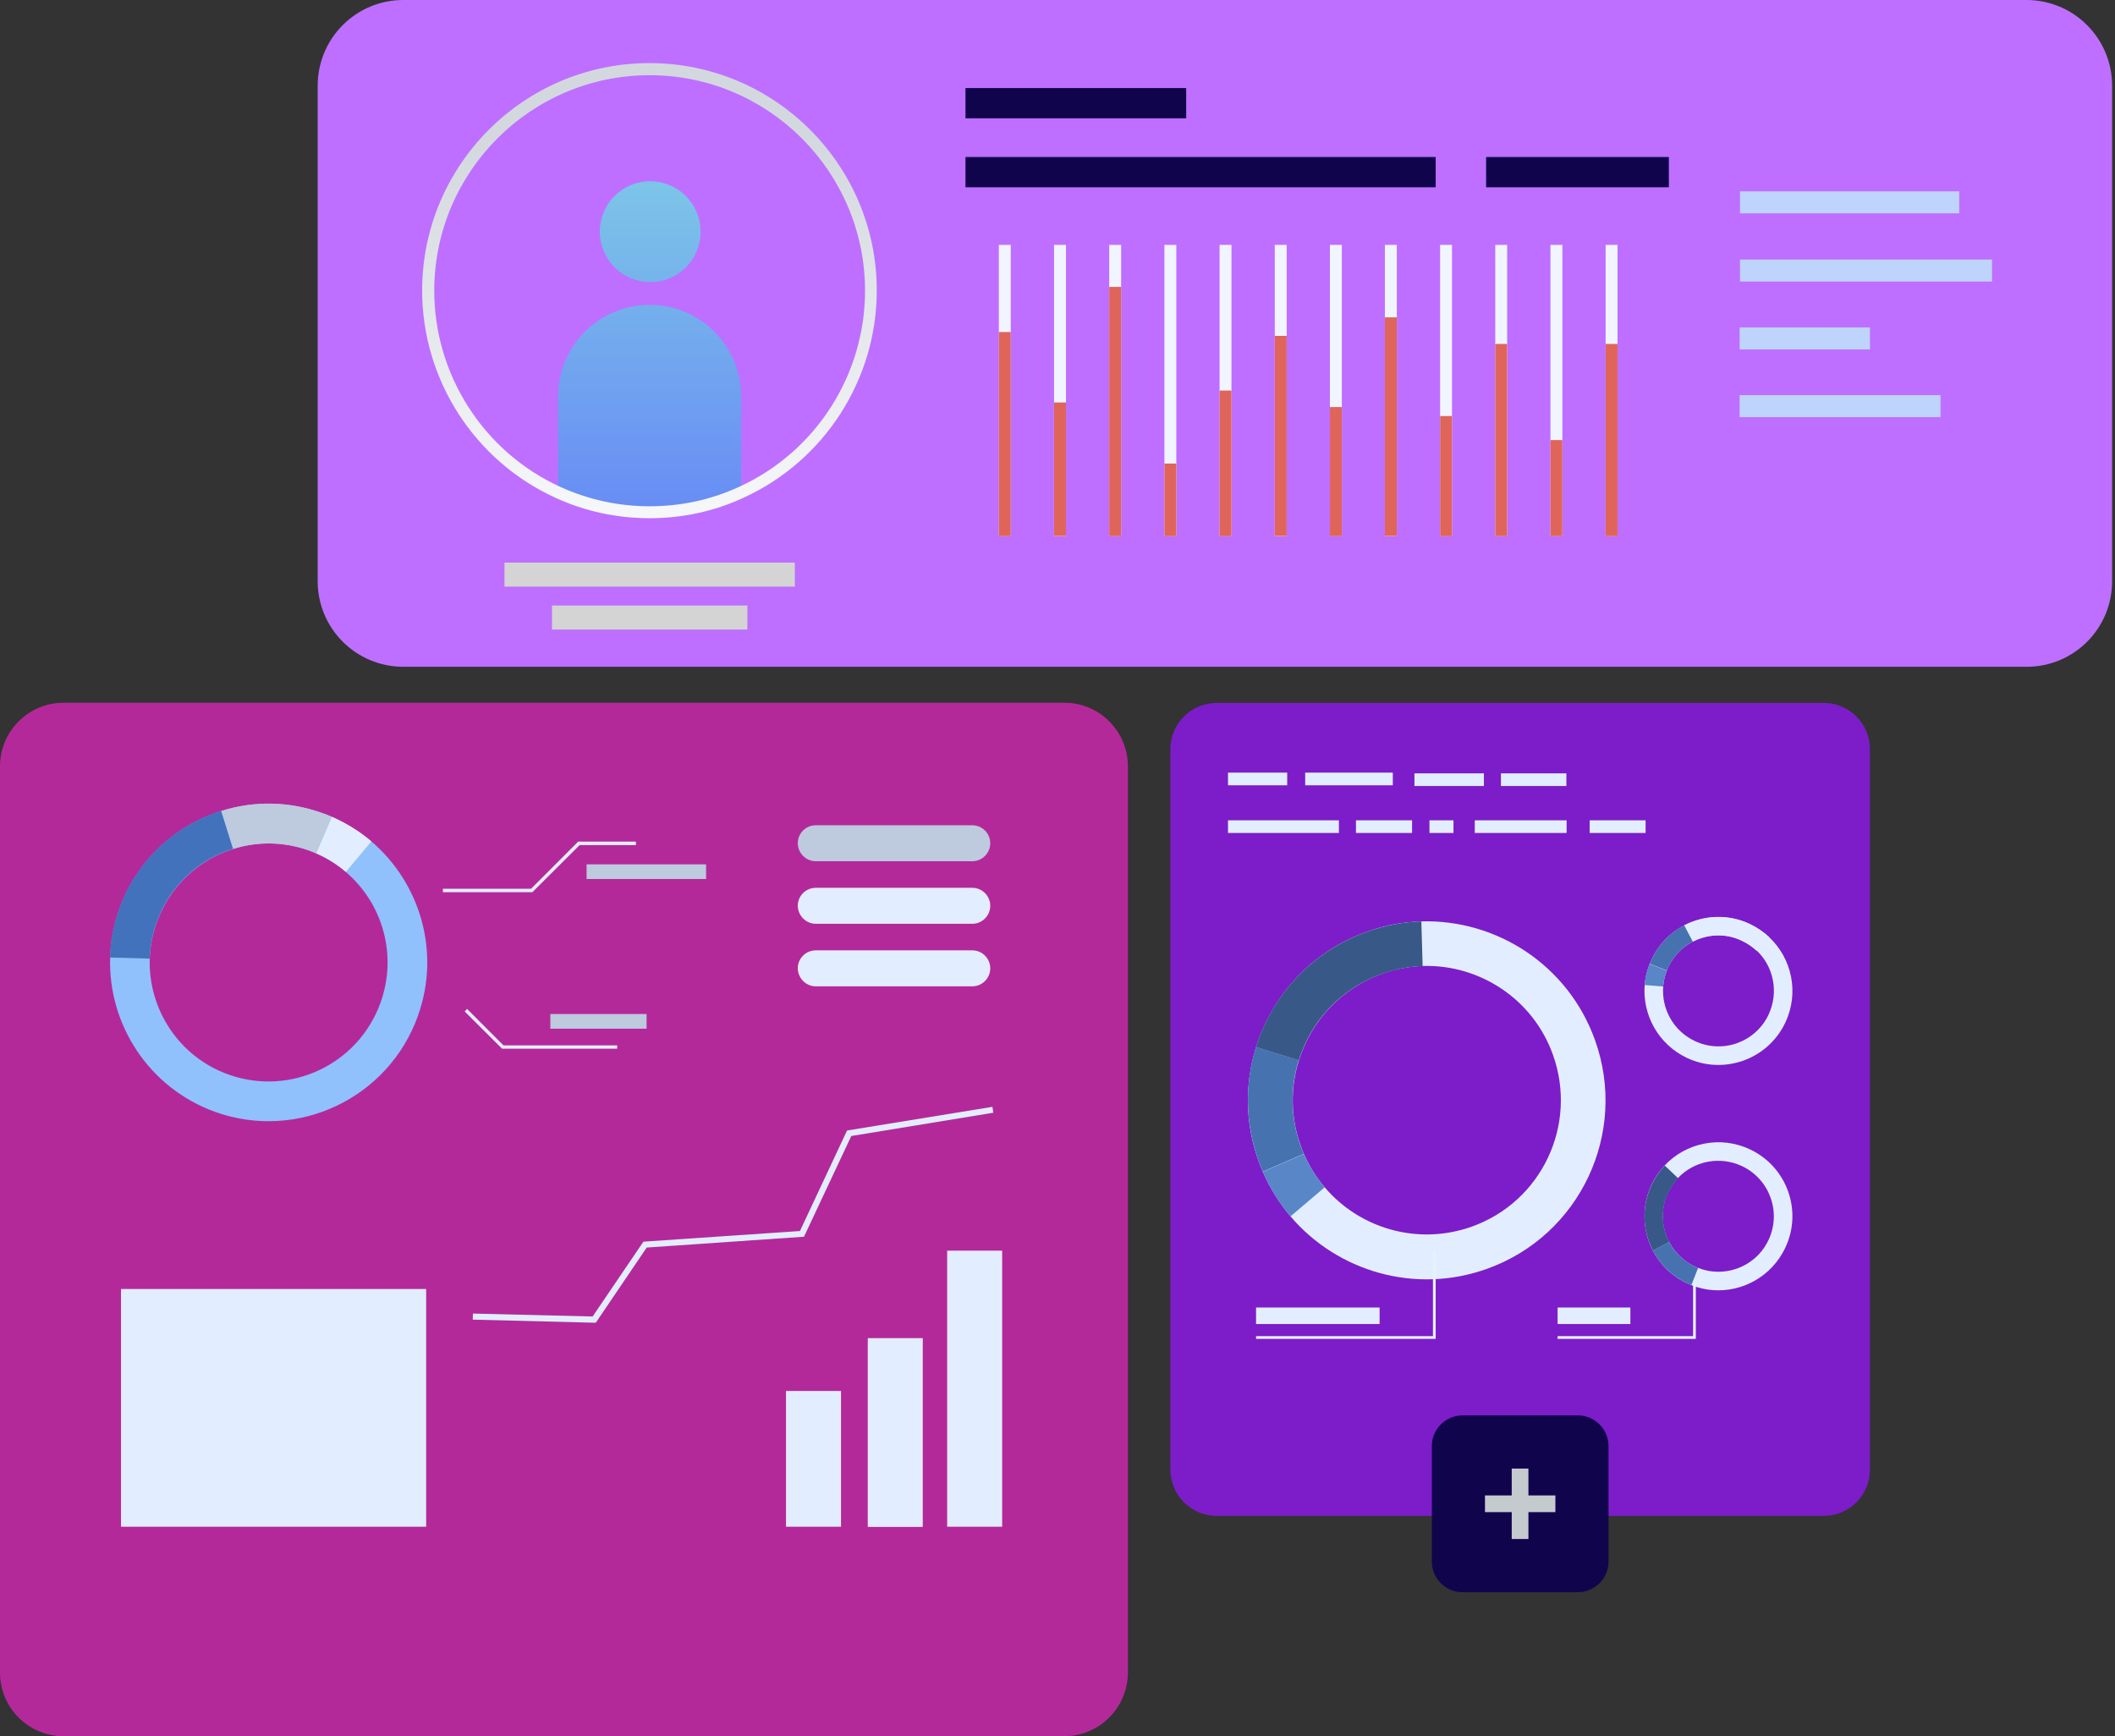 <svg xmlns="http://www.w3.org/2000/svg" width="402" height="330" viewBox="0 0 402 330" fill="none"><rect x="0" y="0" width="402" height="330" fill="#333333" stroke="none"/><path d="M346.638 288.127H231.241C226.398 288.127 222.461 284.187 222.461 279.341V142.39C222.461 137.544 226.398 133.604 231.241 133.604H346.638C351.481 133.604 355.419 137.544 355.419 142.39V279.341C355.419 284.187 351.481 288.127 346.638 288.127Z" fill="#7C1DC9"></path><path d="M303.161 197.686C298.074 183.461 284.485 174.71 270.165 175.128C266.681 175.233 263.197 175.861 259.747 177.116C249.295 180.846 241.838 189.179 238.738 199.011C236.612 205.81 236.577 213.376 239.19 220.593C239.434 221.325 239.713 222.022 240.027 222.719C241.386 225.857 243.162 228.681 245.288 231.192C254.173 241.651 268.946 246.079 282.639 241.163C300.304 234.853 309.502 215.363 303.161 197.686ZM279.747 233.144C269.468 236.805 258.423 233.493 251.768 225.648C250.166 223.765 248.842 221.639 247.831 219.303C247.622 218.78 247.378 218.257 247.204 217.699C245.253 212.26 245.288 206.612 246.891 201.521C249.19 194.165 254.8 187.924 262.639 185.1C265.218 184.158 267.866 183.705 270.444 183.601C281.175 183.287 291.384 189.841 295.182 200.51C299.92 213.829 293.022 228.403 279.747 233.144Z" fill="#E2EEFF"></path><path d="M246.849 201.556L238.73 199.011C241.797 189.179 249.288 180.881 259.74 177.116C263.19 175.895 266.709 175.233 270.158 175.128L270.402 183.636C267.789 183.705 265.176 184.193 262.597 185.135C254.758 187.924 249.148 194.165 246.849 201.556Z" fill="#385988"></path><path d="M247.827 219.303L240.022 222.685C239.708 221.987 239.43 221.29 239.186 220.558C236.608 213.306 236.608 205.775 238.733 198.976L246.851 201.521C245.248 206.612 245.248 212.26 247.165 217.699C247.374 218.257 247.583 218.78 247.827 219.303Z" fill="#4772B0"></path><path d="M245.289 231.192C243.163 228.716 241.386 225.857 240.027 222.72L247.832 219.338C248.842 221.674 250.201 223.8 251.769 225.683L245.289 231.192Z" fill="#5886C7"></path><path d="M332.628 218.466C326.983 215.781 320.433 217.211 316.391 221.534C315.416 222.58 314.579 223.8 313.917 225.16C311.966 229.309 312.21 233.946 314.161 237.712C315.52 240.326 317.715 242.523 320.607 243.883C320.886 244.022 321.165 244.127 321.478 244.266C322.802 244.789 324.126 245.103 325.485 245.208C331.129 245.661 336.739 242.628 339.317 237.189C342.662 230.181 339.666 221.778 332.628 218.466ZM336.147 235.689C334.23 239.769 330.015 242.035 325.764 241.686C324.753 241.616 323.743 241.372 322.767 240.989C322.558 240.919 322.349 240.815 322.105 240.71C319.945 239.699 318.308 238.025 317.262 236.073C315.764 233.249 315.59 229.762 317.053 226.659C317.541 225.648 318.168 224.707 318.9 223.94C321.931 220.697 326.844 219.651 331.095 221.639C336.391 224.149 338.621 230.425 336.147 235.689Z" fill="#E2EEFF"></path><path d="M317.288 236.073L314.187 237.712C312.201 233.946 311.957 229.309 313.943 225.16C314.605 223.8 315.442 222.58 316.417 221.534L318.961 223.94C318.229 224.707 317.602 225.648 317.114 226.659C315.616 229.762 315.79 233.249 317.288 236.073Z" fill="#385988"></path><path d="M322.766 240.989L321.477 244.266C321.198 244.162 320.885 244.022 320.606 243.883C317.749 242.523 315.519 240.326 314.16 237.712L317.261 236.073C318.272 238.025 319.944 239.699 322.104 240.71C322.313 240.815 322.557 240.919 322.766 240.989Z" fill="#4772B0"></path><path d="M339.331 194.374C342.014 188.726 340.585 182.171 336.265 178.127C335.22 177.151 334 176.314 332.641 175.651C328.495 173.699 323.861 173.943 320.098 175.895C317.485 177.255 315.29 179.452 313.931 182.345C313.792 182.624 313.687 182.938 313.548 183.217C313.025 184.542 312.711 185.867 312.607 187.227C312.154 192.875 315.185 198.488 320.621 201.068C327.624 204.38 336.021 201.382 339.331 194.374ZM322.119 197.86C318.042 195.943 315.778 191.724 316.126 187.471C316.196 186.46 316.44 185.448 316.823 184.472C316.927 184.263 316.997 184.054 317.102 183.81C318.112 181.648 319.784 180.009 321.736 178.964C324.558 177.499 328.042 177.29 331.143 178.789C332.153 179.277 333.094 179.905 333.861 180.637C337.101 183.67 338.146 188.586 336.16 192.84C333.686 198.105 327.38 200.371 322.119 197.86Z" fill="#E2EEFF"></path><path d="M321.739 178.998L320.102 175.895C323.865 173.908 328.499 173.664 332.645 175.651C334.004 176.314 335.223 177.151 336.268 178.127L333.864 180.707C333.063 179.975 332.157 179.347 331.147 178.859C328.046 177.325 324.561 177.534 321.739 178.998Z" fill="#E2EEFF"></path><path d="M316.834 184.472L313.559 183.182C313.663 182.903 313.802 182.59 313.942 182.311C315.301 179.452 317.496 177.22 320.109 175.861L321.747 178.964C319.795 179.975 318.123 181.648 317.112 183.81C317.008 184.054 316.938 184.263 316.834 184.472Z" fill="#4772B0"></path><path d="M312.602 187.227C312.706 185.867 313.02 184.507 313.542 183.217L316.817 184.507C316.434 185.483 316.19 186.494 316.121 187.506L312.602 187.227Z" fill="#5886C7"></path><path d="M322.326 254.482H296.055V253.959H321.803V244.022H322.326V254.482Z" fill="#E5F2FD"></path><path d="M272.884 254.482H238.738V253.959H272.361V237.712H272.884V254.482Z" fill="#E5F2FD"></path><path d="M262.222 248.52H238.738V251.658H262.222V248.52Z" fill="#E2EEFF"></path><path d="M309.887 248.52H296.055V251.658H309.887V248.52Z" fill="#E2EEFF"></path><path d="M244.66 146.853H233.406V149.258H244.66V146.853Z" fill="#E2EEFF"></path><path d="M297.768 155.918H280.312V158.323H297.768V155.918Z" fill="#E2EEFF"></path><path d="M268.392 155.918H257.73V158.323H268.392V155.918Z" fill="#E2EEFF"></path><path d="M254.486 155.918H233.406V158.323H254.486V155.918Z" fill="#E2EEFF"></path><path d="M264.733 146.853H248.078V149.258H264.733V146.853Z" fill="#E2EEFF"></path><path d="M276.264 155.918H271.699V158.323H276.264V155.918Z" fill="#E2EEFF"></path><path d="M297.724 146.992H285.285V149.398H297.724V146.992Z" fill="#E2EEFF"></path><path d="M312.779 155.918H302.152V158.323H312.779V155.918Z" fill="#E2EEFF"></path><path d="M282.049 146.992H268.844V149.398H282.049V146.992Z" fill="#E2EEFF"></path><path d="M385.212 126.735H76.65C67.661 126.735 60.379 119.448 60.379 110.453V16.317C60.379 7.287 67.661 0 76.65 0H385.177C394.167 0 401.449 7.287 401.449 16.282V110.418C401.484 119.448 394.201 126.735 385.212 126.735Z" fill="#BE6FFF"></path><path d="M372.394 36.364H330.723V40.548H372.394V36.364Z" fill="#BFD4FC"></path><path d="M378.631 49.334H330.723V53.518H378.631V49.334Z" fill="#BFD4FC"></path><path d="M355.425 62.234H330.652V66.418H355.425V62.234Z" fill="#BFD4FC"></path><path d="M368.839 75.1H330.652V79.284H368.839V75.1Z" fill="#BFD4FC"></path><path d="M206.125 274.878H78.254V279.166H206.125V274.878Z" fill="#10054D"></path><path d="M173.234 254.9H78.254V259.189H173.234V254.9Z" fill="url(#paint0_linear_1409_1328)"></path><path d="M180.864 264.872H78.254V269.16H180.864V264.872Z" fill="url(#paint1_linear_1409_1328)"></path><path d="M144.837 274.878H78.254V279.166H144.837V274.878Z" fill="url(#paint2_linear_1409_1328)"></path><path d="M142.056 115.09H104.914V119.658H142.056V115.09Z" fill="#D4D4D4"></path><path d="M151.077 106.932H95.887V111.499H151.077V106.932Z" fill="#D4D4D4"></path><path d="M133.167 44.035C133.167 49.334 128.882 53.623 123.585 53.623C118.289 53.623 114.004 49.334 114.004 44.035C114.004 38.735 118.289 34.447 123.585 34.447C128.847 34.447 133.167 38.735 133.167 44.035Z" fill="url(#paint3_linear_1409_1328)"></path><path d="M140.862 75.344V93.613C135.566 96.019 129.678 97.379 123.476 97.379C117.274 97.379 111.386 96.054 106.09 93.613V75.344C106.09 65.721 113.86 57.946 123.476 57.946C133.093 57.946 140.862 65.756 140.862 75.344Z" fill="url(#paint4_linear_1409_1328)"></path><path d="M272.882 29.845H183.512V35.597H272.882V29.845Z" fill="#10054D"></path><path d="M317.202 29.845H282.465V35.597H317.202V29.845Z" fill="#10054D"></path><path d="M225.462 16.735H183.512V22.488H225.462V16.735Z" fill="#10054D"></path><path d="M123.477 98.494C117.241 98.494 111.248 97.204 105.603 94.624C90.203 87.616 80.238 72.171 80.238 55.227C80.238 31.379 99.611 11.994 123.443 11.994C147.275 11.994 166.647 31.379 166.647 55.227C166.647 72.136 156.682 87.616 141.282 94.624C135.707 97.204 129.714 98.494 123.477 98.494ZM123.477 14.295C100.9 14.295 82.538 32.669 82.538 55.261C82.538 71.299 91.98 85.943 106.544 92.567C111.875 94.973 117.554 96.228 123.477 96.228C129.366 96.228 135.08 95.008 140.411 92.567C155.01 85.943 164.417 71.299 164.417 55.261C164.417 32.669 146.055 14.295 123.477 14.295Z" fill="url(#paint5_linear_1409_1328)"></path><path d="M299.883 302.631H278.002C274.762 302.631 272.148 300.016 272.148 296.773V274.878C272.148 271.635 274.762 269.021 278.002 269.021H299.883C303.123 269.021 305.736 271.635 305.736 274.878V296.773C305.736 300.016 303.123 302.631 299.883 302.631Z" fill="#10054D"></path><path d="M290.507 279.131H287.336V292.52H290.507V279.131Z" fill="#C5CACF"></path><path d="M295.633 287.41V284.237H282.253V287.41H295.633Z" fill="#C5CACF"></path><path d="M192.116 46.545H189.852V101.911H192.116V46.545Z" fill="#F0F5FF"></path><path d="M202.608 46.545H200.344V101.911H202.608V46.545Z" fill="#F0F5FF"></path><path d="M213.093 46.545H210.828V101.911H213.093V46.545Z" fill="#F0F5FF"></path><path d="M223.585 46.545H221.32V101.911H223.585V46.545Z" fill="#F0F5FF"></path><path d="M234.069 46.545H231.805V101.911H234.069V46.545Z" fill="#F0F5FF"></path><path d="M244.562 46.545H242.297V101.911H244.562V46.545Z" fill="#F0F5FF"></path><path d="M255.046 46.545H252.781V101.911H255.046V46.545Z" fill="#F0F5FF"></path><path d="M265.491 46.545H263.227V101.911H265.491V46.545Z" fill="#F0F5FF"></path><path d="M275.983 46.545H273.719V101.911H275.983V46.545Z" fill="#F0F5FF"></path><path d="M286.468 46.545H284.203V101.911H286.468V46.545Z" fill="#F0F5FF"></path><path d="M296.96 46.545H294.695V101.911H296.96V46.545Z" fill="#F0F5FF"></path><path d="M307.444 46.545H305.18V101.911H307.444V46.545Z" fill="#F0F5FF"></path><path d="M192.116 63.106H189.852V101.911H192.116V63.106Z" fill="#DF655A"></path><path d="M202.608 76.494H200.344V101.876H202.608V76.494Z" fill="#DF655A"></path><path d="M213.093 54.529H210.828V101.911H213.093V54.529Z" fill="#DF655A"></path><path d="M223.585 88.105H221.32V101.911H223.585V88.105Z" fill="#DF655A"></path><path d="M234.069 74.228H231.805V101.911H234.069V74.228Z" fill="#DF655A"></path><path d="M244.562 63.838H242.297V101.876H244.562V63.838Z" fill="#DF655A"></path><path d="M255.046 77.366H252.781V101.911H255.046V77.366Z" fill="#DF655A"></path><path d="M265.491 60.317H263.227V101.876H265.491V60.317Z" fill="#DF655A"></path><path d="M275.983 79.074H273.719V101.911H275.983V79.074Z" fill="#DF655A"></path><path d="M286.468 65.372H284.203V101.911H286.468V65.372Z" fill="#DF655A"></path><path d="M296.96 83.642H294.695V101.911H296.96V83.642Z" fill="#DF655A"></path><path d="M307.444 65.372H305.18V101.911H307.444V65.372Z" fill="#DF655A"></path><path d="M202.259 330H12.09C5.401 330 0 324.596 0 317.902V145.667C0 139.008 5.401 133.569 12.09 133.569H202.293C208.948 133.569 214.384 138.973 214.384 145.667V317.902C214.349 324.596 208.948 330 202.259 330Z" fill="#B4299A"></path><path d="M79.435 193.084C83.791 180.916 79.853 167.841 70.585 159.927C68.39 158.044 65.847 156.475 63.094 155.255C62.467 154.976 61.84 154.732 61.213 154.523C54.802 152.222 48.112 152.222 42.085 154.139C33.374 156.859 25.988 163.518 22.677 172.792C21.597 175.86 21.005 178.963 20.935 182.032C20.552 194.757 28.322 206.821 40.935 211.353C56.579 216.932 73.826 208.773 79.435 193.084ZM43.444 204.241C33.966 200.859 28.183 191.794 28.461 182.276C28.531 179.975 28.949 177.639 29.785 175.338C32.259 168.399 37.799 163.414 44.315 161.357C48.844 159.927 53.861 159.927 58.669 161.635C59.157 161.81 59.61 161.984 60.063 162.193C62.154 163.1 64.035 164.285 65.708 165.715C72.676 171.642 75.603 181.439 72.328 190.574C68.112 202.323 55.185 208.425 43.444 204.241Z" fill="#90C1FC"></path><path d="M44.312 161.322L42.048 154.104C33.337 156.824 25.951 163.483 22.64 172.757C21.56 175.826 20.968 178.929 20.898 181.997L28.459 182.206C28.529 179.905 28.947 177.569 29.783 175.268C32.222 168.364 37.762 163.379 44.312 161.322Z" fill="#4372BD"></path><path d="M60.068 162.193L63.065 155.255C62.437 154.976 61.81 154.732 61.183 154.523C54.772 152.222 48.082 152.222 42.055 154.139L44.319 161.357C48.849 159.927 53.866 159.927 58.674 161.635C59.127 161.81 59.615 161.984 60.068 162.193Z" fill="#BECADE"></path><path d="M70.585 159.927C68.39 158.044 65.847 156.475 63.094 155.255L60.098 162.193C62.188 163.1 64.07 164.285 65.742 165.715L70.585 159.927Z" fill="#E2EEFF"></path><path d="M175.39 254.342H164.938V290.219H175.39V254.342Z" fill="#E2EEFF"></path><path d="M159.851 264.383H149.398V290.184H159.851V264.383Z" fill="#E2EEFF"></path><path d="M81 245H23V290.184H81V245Z" fill="#E2EEFF"></path><path d="M190.48 237.712H180.027V290.184H190.48V237.712Z" fill="#E2EEFF"></path><path d="M188.807 211.493L188.633 210.377L161.003 214.875L152.049 233.981L122.294 236.003L112.642 250.228L89.89 249.67L89.856 250.821L113.235 251.414L122.921 237.119L152.815 235.062L161.804 215.921L188.807 211.493Z" fill="#E2EEFF"></path><path d="M155.047 163.693H184.803C186.684 163.693 188.217 162.158 188.217 160.276C188.217 158.393 186.684 156.859 184.803 156.859H155.047C153.166 156.859 151.633 158.393 151.633 160.276C151.668 162.193 153.201 163.693 155.047 163.693Z" fill="#BECADE"></path><path d="M155.047 175.582H184.803C186.684 175.582 188.217 174.048 188.217 172.165C188.217 170.282 186.684 168.748 184.803 168.748H155.047C153.166 168.748 151.633 170.282 151.633 172.165C151.668 174.048 153.201 175.582 155.047 175.582Z" fill="#E2EEFF"></path><path d="M155.047 187.471H184.803C186.684 187.471 188.217 185.937 188.217 184.054C188.217 182.171 186.684 180.637 184.803 180.637H155.047C153.166 180.637 151.633 182.171 151.633 184.054C151.668 185.937 153.201 187.471 155.047 187.471Z" fill="#E2EEFF"></path><path d="M101.183 169.585H84.18V168.922H100.939L109.893 159.962H120.868V160.624H110.172L101.183 169.585Z" fill="#E2EEFF"></path><path d="M117.309 199.325H95.428L88.32 192.247L88.773 191.759L95.707 198.697H117.309V199.325Z" fill="#E2EEFF"></path><path d="M134.209 164.285H111.492V167.074H134.209V164.285Z" fill="#BECADE"></path><path d="M122.894 192.735H104.602V195.524H122.894V192.735Z" fill="#BECADE"></path><defs><linearGradient id="paint0_linear_1409_1328" x1="219.903" y1="257.028" x2="37.32" y2="257.028" gradientUnits="userSpaceOnUse"><stop stop-color="#EEBE63"></stop><stop offset="1" stop-color="#DC3B57"></stop></linearGradient><linearGradient id="paint1_linear_1409_1328" x1="219.902" y1="267.017" x2="37.321" y2="267.017" gradientUnits="userSpaceOnUse"><stop stop-color="#EEBE63"></stop><stop offset="1" stop-color="#DC3B57"></stop></linearGradient><linearGradient id="paint2_linear_1409_1328" x1="219.904" y1="277.005" x2="37.32" y2="277.005" gradientUnits="userSpaceOnUse"><stop stop-color="#EEBE63"></stop><stop offset="1" stop-color="#DC3B57"></stop></linearGradient><linearGradient id="paint3_linear_1409_1328" x1="123.559" y1="18.775" x2="123.559" y2="121.532" gradientUnits="userSpaceOnUse"><stop stop-color="#81D3E4"></stop><stop offset="1" stop-color="#6076FA"></stop></linearGradient><linearGradient id="paint4_linear_1409_1328" x1="123.47" y1="18.776" x2="123.47" y2="121.533" gradientUnits="userSpaceOnUse"><stop stop-color="#81D3E4"></stop><stop offset="1" stop-color="#6076FA"></stop></linearGradient><linearGradient id="paint5_linear_1409_1328" x1="123.471" y1="25.421" x2="123.471" y2="115.405" gradientUnits="userSpaceOnUse"><stop stop-color="#D3D8DE"></stop><stop offset="1" stop-color="white"></stop></linearGradient></defs></svg>